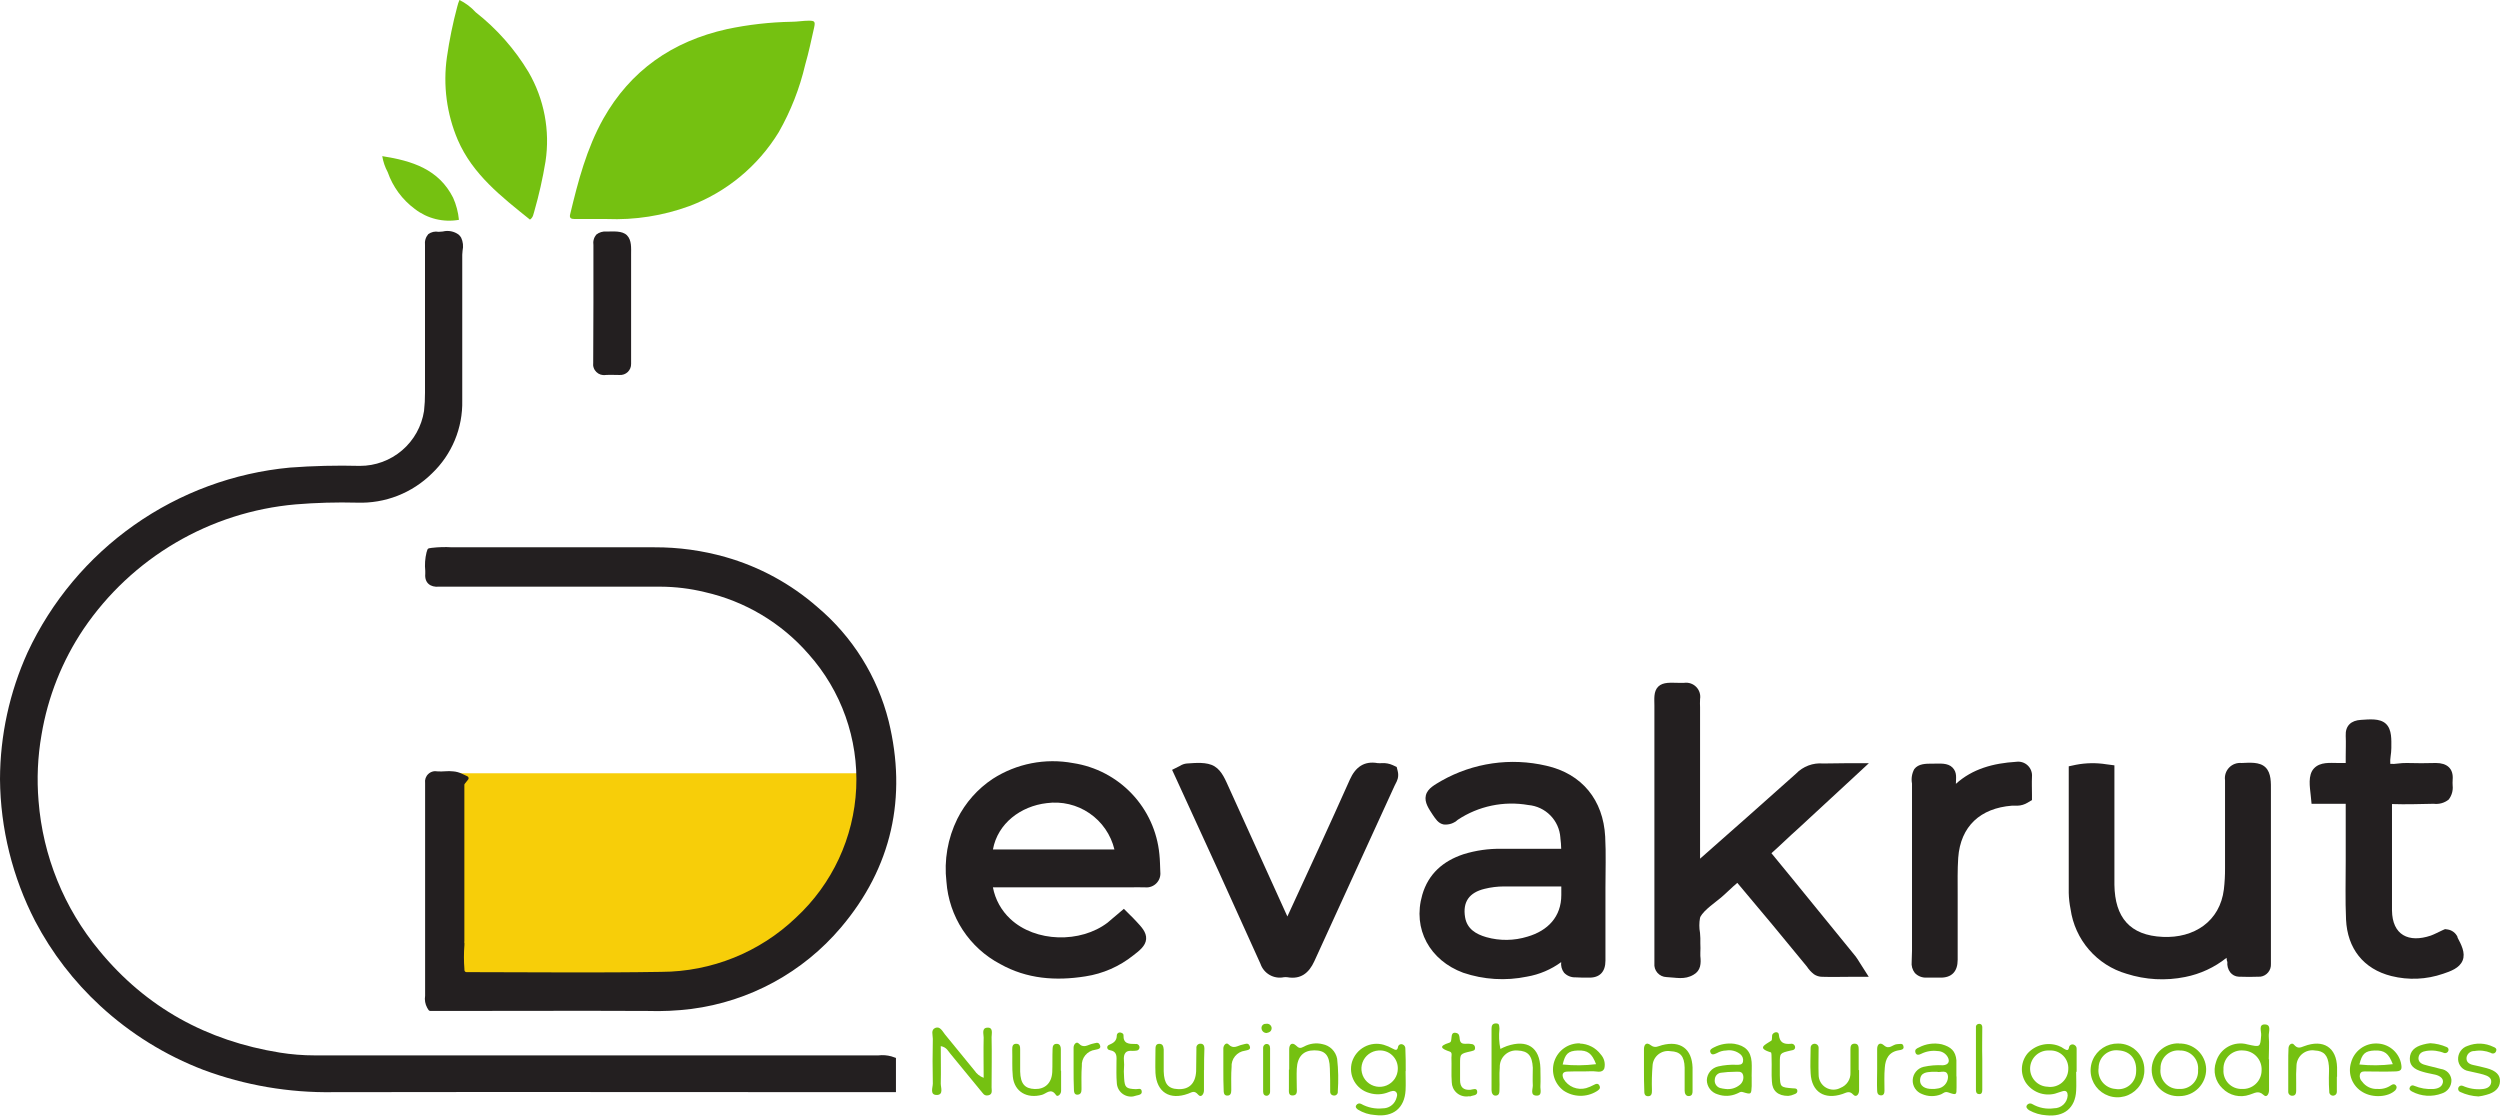 <svg width="161" height="72" viewBox="0 0 161 72" fill="none" xmlns="http://www.w3.org/2000/svg">
<path d="M39.069 14.105H37.002C36.764 14.105 36.652 14.035 36.722 13.783C37.232 11.664 37.771 9.586 38.855 7.642C40.604 4.55 43.279 2.665 46.819 1.875C48.191 1.585 49.588 1.426 50.991 1.402C51.34 1.402 51.725 1.332 52.086 1.332C52.446 1.332 52.516 1.378 52.435 1.749C52.253 2.557 52.085 3.371 51.855 4.165C51.499 5.69 50.924 7.156 50.148 8.516C48.813 10.698 46.789 12.372 44.395 13.272C42.691 13.896 40.881 14.179 39.069 14.105Z" fill="#75C111"/>
<path d="M34.13 14.143C32.301 12.674 30.44 11.233 29.482 9.013C28.765 7.331 28.524 5.485 28.782 3.676C28.939 2.582 29.161 1.498 29.447 0.43C29.482 0.283 29.529 0.14 29.587 0C29.984 0.194 30.34 0.462 30.636 0.79C31.994 1.855 33.146 3.159 34.035 4.637C35.047 6.379 35.434 8.414 35.13 10.405C34.952 11.484 34.711 12.553 34.41 13.604C34.35 13.769 34.35 13.993 34.13 14.143Z" fill="#75C111"/>
<path d="M24.617 10.055C26.548 10.359 28.254 10.898 29.181 12.734C29.382 13.185 29.508 13.666 29.555 14.157C29.059 14.245 28.551 14.228 28.061 14.108C27.572 13.988 27.114 13.766 26.716 13.458C25.907 12.86 25.298 12.032 24.967 11.083C24.794 10.762 24.676 10.415 24.617 10.055Z" fill="#75C111"/>
<path d="M63.348 69.411C63.348 68.492 63.327 67.663 63.348 66.813C63.348 66.589 63.204 66.197 63.593 66.18C63.981 66.162 63.858 66.568 63.858 66.792C63.883 67.876 63.858 68.943 63.858 70.027C63.858 70.212 63.942 70.475 63.652 70.537C63.362 70.6 63.302 70.391 63.166 70.251C62.508 69.45 61.854 68.656 61.2 67.855C61.054 67.694 60.977 67.446 60.585 67.369C60.585 68.184 60.606 68.981 60.585 69.782C60.585 70.044 60.77 70.481 60.361 70.516C59.85 70.537 60.074 70.044 60.074 69.782C60.053 68.817 60.053 67.855 60.074 66.897C60.074 66.652 59.934 66.32 60.235 66.197C60.536 66.075 60.69 66.404 60.851 66.61L62.757 68.943C62.898 69.158 63.106 69.323 63.348 69.411Z" fill="#75C111"/>
<path d="M88.77 67.652C88.543 67.667 88.325 67.748 88.143 67.885C87.961 68.021 87.823 68.208 87.746 68.422C87.668 68.636 87.654 68.868 87.707 69.09C87.759 69.311 87.874 69.513 88.039 69.669C88.204 69.826 88.411 69.932 88.635 69.973C88.858 70.015 89.089 69.99 89.299 69.902C89.509 69.814 89.689 69.667 89.817 69.479C89.945 69.29 90.015 69.069 90.019 68.841C90.025 68.678 89.997 68.516 89.936 68.364C89.874 68.213 89.782 68.076 89.663 67.964C89.545 67.851 89.404 67.765 89.25 67.712C89.096 67.658 88.933 67.638 88.77 67.652ZM90.519 68.981C90.519 69.39 90.54 69.803 90.519 70.212C90.456 71.356 89.721 71.961 88.553 71.807C88.161 71.784 87.781 71.664 87.448 71.457C87.347 71.377 87.263 71.293 87.347 71.17C87.378 71.12 87.427 71.084 87.484 71.069C87.542 71.054 87.603 71.061 87.654 71.09C88.079 71.329 88.568 71.429 89.053 71.377C89.232 71.378 89.407 71.326 89.557 71.228C89.706 71.129 89.823 70.989 89.892 70.824C89.952 70.66 90.032 70.474 89.913 70.335C89.795 70.195 89.585 70.272 89.421 70.335C89.03 70.496 88.596 70.516 88.193 70.391C87.986 70.335 87.792 70.239 87.623 70.108C87.454 69.976 87.313 69.812 87.208 69.626C87.104 69.439 87.037 69.233 87.014 69.02C86.99 68.807 87.009 68.592 87.07 68.386C87.199 67.972 87.485 67.625 87.867 67.419C88.248 67.213 88.696 67.165 89.113 67.285C89.312 67.345 89.505 67.427 89.686 67.53C89.893 67.652 89.994 67.652 90.036 67.407C90.043 67.377 90.057 67.349 90.076 67.325C90.095 67.3 90.12 67.281 90.147 67.267C90.175 67.253 90.205 67.245 90.236 67.244C90.267 67.243 90.298 67.248 90.326 67.26C90.381 67.28 90.428 67.317 90.46 67.365C90.492 67.414 90.508 67.472 90.505 67.53C90.529 68.002 90.529 68.492 90.529 68.981H90.519Z" fill="#75C111"/>
<path d="M131.986 67.652C131.832 67.642 131.677 67.662 131.53 67.712C131.383 67.762 131.248 67.841 131.132 67.943C131.016 68.046 130.922 68.171 130.855 68.31C130.787 68.45 130.749 68.602 130.74 68.756C130.732 68.911 130.755 69.066 130.807 69.212C130.86 69.358 130.94 69.492 131.045 69.606C131.15 69.72 131.276 69.813 131.416 69.878C131.557 69.943 131.709 69.979 131.864 69.985C132.026 70.01 132.191 70 132.348 69.956C132.506 69.912 132.653 69.836 132.779 69.732C132.904 69.627 133.007 69.497 133.079 69.35C133.151 69.204 133.191 69.043 133.197 68.88C133.209 68.717 133.187 68.553 133.131 68.399C133.075 68.246 132.987 68.106 132.872 67.989C132.757 67.873 132.619 67.783 132.466 67.724C132.313 67.666 132.15 67.642 131.986 67.652ZM133.704 69.023C133.704 69.432 133.728 69.841 133.704 70.251C133.644 71.356 132.927 71.947 131.78 71.824C131.392 71.801 131.014 71.689 130.675 71.499C130.553 71.415 130.43 71.293 130.553 71.149C130.592 71.103 130.647 71.072 130.708 71.064C130.769 71.055 130.831 71.07 130.881 71.104C131.304 71.349 131.797 71.444 132.28 71.373C132.503 71.375 132.719 71.29 132.882 71.138C133.045 70.986 133.144 70.778 133.158 70.555C133.158 70.37 133.095 70.205 132.85 70.268C132.686 70.31 132.501 70.387 132.34 70.432C131.99 70.521 131.622 70.5 131.285 70.372C130.949 70.244 130.66 70.014 130.458 69.716C130.276 69.429 130.19 69.093 130.212 68.755C130.234 68.416 130.363 68.094 130.581 67.834C130.824 67.568 131.14 67.379 131.489 67.292C131.839 67.204 132.206 67.221 132.546 67.341C132.685 67.389 132.816 67.459 132.934 67.547C133.078 67.628 133.204 67.691 133.242 67.463C133.246 67.427 133.258 67.392 133.278 67.361C133.298 67.331 133.325 67.305 133.357 67.288C133.389 67.27 133.425 67.26 133.461 67.259C133.498 67.258 133.534 67.265 133.567 67.281C133.622 67.304 133.668 67.344 133.699 67.395C133.729 67.446 133.742 67.506 133.735 67.565C133.735 68.023 133.735 68.533 133.735 69.023H133.704Z" fill="#75C111"/>
<path d="M144.378 70.128C144.54 70.138 144.702 70.114 144.855 70.059C145.008 70.004 145.148 69.918 145.266 69.807C145.385 69.697 145.48 69.563 145.545 69.414C145.611 69.265 145.645 69.105 145.647 68.943C145.657 68.781 145.635 68.619 145.582 68.466C145.529 68.313 145.446 68.172 145.337 68.052C145.228 67.931 145.097 67.834 144.95 67.766C144.803 67.697 144.644 67.658 144.482 67.652C144.314 67.634 144.144 67.653 143.983 67.707C143.823 67.762 143.676 67.85 143.553 67.967C143.43 68.084 143.334 68.226 143.272 68.384C143.21 68.541 143.182 68.71 143.192 68.88C143.179 69.042 143.2 69.205 143.254 69.358C143.308 69.511 143.393 69.651 143.505 69.769C143.617 69.887 143.753 69.98 143.903 70.042C144.053 70.104 144.215 70.133 144.378 70.128ZM146.126 68.208V70.212C146.126 70.436 145.983 70.723 145.776 70.516C145.427 70.191 145.182 70.415 144.874 70.499C144.574 70.605 144.25 70.622 143.94 70.55C143.63 70.477 143.348 70.318 143.126 70.09C142.899 69.876 142.74 69.602 142.666 69.299C142.593 68.997 142.609 68.68 142.713 68.386C142.772 68.18 142.871 67.986 143.004 67.817C143.138 67.649 143.304 67.508 143.492 67.403C143.68 67.299 143.887 67.232 144.101 67.208C144.314 67.183 144.531 67.201 144.738 67.26C145.577 67.446 145.556 67.446 145.619 66.673C145.64 66.428 145.434 65.973 145.843 65.973C146.312 65.973 146.088 66.463 146.109 66.729C146.151 67.222 146.109 67.733 146.109 68.226L146.126 68.208Z" fill="#75C111"/>
<path d="M154.096 68.533C153.827 67.834 153.564 67.631 152.931 67.652C152.298 67.673 152.11 67.876 151.945 68.554C152.661 68.628 153.382 68.621 154.096 68.533ZM153.117 70.128C153.429 70.152 153.74 70.065 153.995 69.883C154.117 69.803 154.218 69.803 154.299 69.904C154.379 70.006 154.341 70.107 154.26 70.212C153.809 70.66 152.809 70.723 152.162 70.335C151.838 70.151 151.587 69.862 151.449 69.516C151.312 69.17 151.297 68.788 151.407 68.432C151.503 68.07 151.719 67.751 152.02 67.527C152.321 67.303 152.689 67.188 153.064 67.201C153.423 67.206 153.769 67.329 154.05 67.552C154.331 67.775 154.531 68.084 154.617 68.432C154.719 68.901 154.659 69.002 154.145 69.002C153.575 69.023 153.001 69.002 152.428 69.002C152.263 69.002 152.04 68.964 151.98 69.187C151.96 69.271 151.962 69.358 151.987 69.441C152.011 69.523 152.057 69.597 152.12 69.656C152.233 69.813 152.383 69.938 152.557 70.021C152.732 70.103 152.924 70.14 153.117 70.128Z" fill="#75C111"/>
<path d="M102.787 68.533C102.518 67.834 102.252 67.631 101.615 67.652C100.979 67.673 100.797 67.876 100.636 68.554C101.352 68.628 102.073 68.621 102.787 68.533ZM101.738 67.204C102.001 67.212 102.259 67.279 102.493 67.4C102.727 67.521 102.93 67.693 103.088 67.904C103.197 68.023 103.275 68.168 103.316 68.325C103.356 68.481 103.357 68.645 103.319 68.803C103.172 69.153 102.787 68.967 102.497 68.988C101.986 69.009 101.476 68.988 100.961 69.009C100.612 69.009 100.573 69.212 100.696 69.481C100.838 69.727 101.057 69.918 101.32 70.026C101.583 70.133 101.873 70.151 102.147 70.076C102.318 70.023 102.483 69.954 102.64 69.869C102.787 69.789 102.927 69.743 103.011 69.929C103.095 70.114 102.948 70.198 102.826 70.279C102.504 70.477 102.132 70.578 101.754 70.57C101.377 70.563 101.009 70.447 100.696 70.237C100.407 70.023 100.194 69.723 100.088 69.38C99.981 69.037 99.987 68.668 100.104 68.329C100.221 67.989 100.443 67.696 100.738 67.491C101.033 67.286 101.386 67.181 101.745 67.19L101.738 67.204Z" fill="#75C111"/>
<path d="M96.625 67.551C96.758 67.483 96.894 67.422 97.034 67.369C98.345 66.914 99.164 67.446 99.202 68.796C99.202 69.187 99.223 69.558 99.202 69.943C99.185 70.167 99.346 70.576 98.94 70.558C98.534 70.541 98.713 70.149 98.713 69.904C98.692 69.534 98.713 69.149 98.713 68.757C98.671 67.977 98.405 67.677 97.73 67.652C97.581 67.638 97.431 67.657 97.29 67.706C97.149 67.755 97.02 67.834 96.912 67.937C96.803 68.04 96.718 68.165 96.662 68.303C96.606 68.442 96.58 68.59 96.586 68.74C96.541 69.226 96.586 69.719 96.565 70.23C96.565 70.373 96.541 70.537 96.341 70.558C96.142 70.579 96.055 70.391 96.055 70.209V66.257C96.055 66.075 96.093 65.907 96.341 65.907C96.59 65.907 96.541 66.075 96.565 66.257C96.517 66.689 96.537 67.125 96.625 67.551Z" fill="#75C111"/>
<path d="M119.725 68.918V70.23C119.725 70.474 119.539 70.698 119.354 70.499C119.092 70.212 118.906 70.373 118.654 70.454C117.49 70.845 116.668 70.314 116.605 69.124C116.567 68.572 116.605 68.023 116.605 67.467C116.604 67.408 116.625 67.351 116.663 67.306C116.701 67.261 116.753 67.231 116.811 67.222C116.848 67.215 116.886 67.216 116.922 67.225C116.958 67.234 116.992 67.25 117.022 67.273C117.051 67.297 117.075 67.326 117.092 67.359C117.108 67.393 117.118 67.429 117.119 67.467C117.119 68.061 117.098 68.635 117.119 69.215C117.118 69.382 117.161 69.545 117.243 69.69C117.325 69.835 117.444 69.956 117.587 70.04C117.73 70.125 117.893 70.171 118.059 70.174C118.226 70.176 118.39 70.135 118.536 70.055C118.73 69.979 118.897 69.843 119.01 69.667C119.124 69.492 119.179 69.285 119.169 69.076C119.169 68.582 119.169 68.072 119.169 67.582C119.169 67.397 119.19 67.212 119.438 67.212C119.686 67.212 119.7 67.418 119.7 67.603C119.7 68.03 119.7 68.481 119.7 68.908L119.725 68.918Z" fill="#75C111"/>
<path d="M111.109 70.128C111.276 70.152 111.446 70.14 111.608 70.094C111.77 70.047 111.921 69.967 112.05 69.859C112.141 69.784 112.209 69.685 112.245 69.573C112.281 69.46 112.284 69.34 112.253 69.226C112.176 68.964 111.927 69.023 111.721 69.023C111.419 69.023 111.118 69.044 110.819 69.086C110.715 69.101 110.62 69.152 110.55 69.23C110.48 69.308 110.439 69.408 110.434 69.513C110.414 69.629 110.437 69.748 110.497 69.849C110.557 69.951 110.651 70.027 110.763 70.065C110.877 70.095 110.992 70.116 111.109 70.128ZM112.809 69.327V69.943C112.784 70.475 112.784 70.499 112.253 70.335C112.067 70.272 111.99 70.391 111.843 70.436C111.455 70.604 111.017 70.618 110.619 70.475C110.419 70.418 110.243 70.298 110.117 70.133C109.991 69.968 109.922 69.766 109.92 69.558C109.927 69.351 110.004 69.151 110.137 68.992C110.269 68.832 110.452 68.722 110.654 68.677C111.038 68.591 111.43 68.556 111.823 68.572C111.987 68.572 112.211 68.593 112.249 68.369C112.266 68.284 112.261 68.195 112.232 68.113C112.204 68.031 112.154 67.957 112.088 67.9C111.962 67.795 111.815 67.718 111.656 67.675C111.497 67.632 111.331 67.624 111.168 67.652C110.96 67.656 110.755 67.713 110.574 67.817C110.431 67.876 110.224 68.002 110.144 67.754C110.084 67.593 110.266 67.509 110.392 67.446C110.795 67.239 111.251 67.16 111.7 67.222C112.4 67.344 112.749 67.694 112.805 68.386C112.826 68.694 112.805 69.023 112.805 69.327H112.809Z" fill="#75C111"/>
<path d="M124.736 69.023H124.428C124.079 69.044 123.673 69.065 123.652 69.558C123.634 69.908 123.935 70.149 124.467 70.128C124.557 70.132 124.648 70.125 124.736 70.107C124.929 70.094 125.11 70.009 125.243 69.868C125.376 69.727 125.451 69.542 125.453 69.348C125.415 68.817 124.96 69.103 124.736 69.023ZM126.002 69.327V70.027C126.002 70.516 126.002 70.537 125.471 70.352C125.247 70.272 125.145 70.415 125.002 70.475C124.806 70.553 124.597 70.592 124.386 70.589C124.175 70.585 123.967 70.539 123.774 70.454C123.591 70.385 123.434 70.26 123.327 70.096C123.22 69.931 123.168 69.737 123.179 69.542C123.191 69.346 123.264 69.159 123.39 69.008C123.515 68.858 123.686 68.751 123.876 68.705C124.285 68.614 124.705 68.58 125.124 68.603C125.474 68.582 125.593 68.359 125.432 68.072C125.366 67.956 125.27 67.859 125.155 67.792C125.039 67.724 124.908 67.688 124.775 67.687C124.415 67.641 124.05 67.703 123.725 67.865C123.599 67.928 123.418 67.988 123.355 67.785C123.292 67.582 123.439 67.519 123.579 67.456C124.03 67.217 124.552 67.145 125.051 67.253C125.645 67.418 125.936 67.687 125.992 68.275C125.992 68.624 125.992 68.992 125.992 69.324L126.002 69.327Z" fill="#75C111"/>
<path d="M77.535 68.918V70.23C77.535 70.454 77.35 70.723 77.164 70.499C76.902 70.191 76.758 70.352 76.51 70.436C75.325 70.866 74.489 70.335 74.412 69.103C74.391 68.617 74.412 68.124 74.412 67.614C74.412 67.428 74.412 67.222 74.657 67.222C74.901 67.222 74.922 67.407 74.943 67.593V68.992C74.964 69.793 75.23 70.118 75.863 70.139C76.563 70.177 76.989 69.789 77.031 68.992C77.049 68.502 77.031 68.012 77.049 67.502C77.043 67.464 77.046 67.426 77.058 67.39C77.069 67.354 77.088 67.321 77.114 67.294C77.14 67.266 77.172 67.245 77.207 67.231C77.243 67.218 77.28 67.212 77.318 67.215C77.503 67.215 77.563 67.355 77.563 67.519C77.542 68.012 77.542 68.46 77.542 68.918H77.535Z" fill="#75C111"/>
<path d="M68.335 68.964V70.261C68.335 70.464 68.111 70.67 68.01 70.527C67.685 70.034 67.394 70.425 67.108 70.506C66.128 70.772 65.327 70.303 65.226 69.338C65.167 68.768 65.205 68.173 65.188 67.589C65.188 67.404 65.205 67.219 65.45 67.219C65.695 67.219 65.698 67.421 65.698 67.607V69.005C65.719 69.803 66.006 70.111 66.639 70.132C67.272 70.153 67.723 69.782 67.765 69.048C67.786 68.554 67.765 68.065 67.786 67.551C67.786 67.369 67.846 67.201 68.094 67.225C68.255 67.243 68.318 67.39 68.318 67.551C68.318 68.005 68.318 68.474 68.318 68.95L68.335 68.964Z" fill="#75C111"/>
<path d="M105.871 68.88V67.568C105.871 67.285 106.014 67.082 106.301 67.306C106.588 67.53 106.794 67.369 107.039 67.306C108.225 66.998 108.963 67.551 109.001 68.757V70.261C109.001 70.401 108.984 70.569 108.777 70.586C108.571 70.604 108.491 70.425 108.491 70.237V68.747C108.47 68.009 108.204 67.722 107.588 67.698C107.449 67.674 107.306 67.68 107.168 67.715C107.031 67.751 106.903 67.816 106.793 67.905C106.683 67.994 106.593 68.105 106.529 68.232C106.466 68.358 106.43 68.497 106.424 68.638C106.381 69.162 106.368 69.687 106.385 70.212C106.385 70.373 106.385 70.597 106.14 70.597C105.896 70.597 105.892 70.394 105.892 70.247C105.871 69.757 105.871 69.31 105.871 68.88Z" fill="#75C111"/>
<path d="M83.024 68.88V67.568C83.024 67.285 83.185 67.082 83.454 67.323C83.639 67.509 83.741 67.53 83.965 67.407C84.331 67.201 84.763 67.142 85.171 67.243C85.404 67.287 85.619 67.401 85.787 67.568C85.954 67.736 86.068 67.951 86.112 68.184C86.189 68.88 86.204 69.583 86.154 70.282C86.16 70.32 86.157 70.36 86.144 70.396C86.132 70.433 86.11 70.466 86.082 70.492C86.054 70.519 86.019 70.537 85.982 70.547C85.944 70.557 85.905 70.557 85.867 70.548C85.808 70.542 85.754 70.513 85.716 70.467C85.678 70.421 85.659 70.362 85.664 70.303C85.664 69.81 85.664 69.32 85.643 68.806C85.622 67.949 85.335 67.642 84.64 67.642C83.944 67.642 83.555 68.033 83.513 68.827C83.492 69.236 83.513 69.646 83.513 70.055C83.513 70.24 83.576 70.527 83.269 70.548C82.961 70.569 83.006 70.303 83.006 70.1C83.006 69.709 83.006 69.299 83.006 68.89L83.024 68.88Z" fill="#75C111"/>
<path d="M150.493 69.348V70.314C150.495 70.373 150.475 70.43 150.437 70.475C150.399 70.52 150.346 70.55 150.287 70.558C150.25 70.564 150.212 70.562 150.176 70.551C150.14 70.54 150.107 70.521 150.08 70.495C150.053 70.47 150.031 70.438 150.018 70.403C150.005 70.368 150 70.33 150.004 70.293C149.979 70.006 149.979 69.698 149.979 69.411C149.979 69.124 150.004 68.88 149.979 68.635C149.923 67.96 149.654 67.677 149.084 67.652C148.943 67.628 148.799 67.634 148.66 67.67C148.522 67.705 148.392 67.77 148.28 67.858C148.168 67.947 148.076 68.058 148.01 68.185C147.943 68.311 147.904 68.45 147.895 68.593C147.869 68.975 147.862 69.358 147.874 69.74V70.261C147.874 70.425 147.815 70.565 147.629 70.565C147.592 70.568 147.555 70.562 147.52 70.548C147.486 70.535 147.455 70.513 147.43 70.486C147.404 70.459 147.385 70.427 147.374 70.392C147.362 70.356 147.359 70.319 147.363 70.282V68.439C147.363 68.114 147.363 67.806 147.381 67.481C147.405 67.25 147.612 67.131 147.731 67.274C147.954 67.54 148.119 67.481 148.381 67.376C149.63 66.904 150.479 67.456 150.507 68.747C150.507 68.932 150.507 69.138 150.507 69.338L150.493 69.348Z" fill="#75C111"/>
<path d="M136.232 70.128C136.393 70.156 136.557 70.15 136.715 70.109C136.873 70.068 137.02 69.993 137.146 69.89C137.272 69.788 137.375 69.659 137.447 69.513C137.52 69.367 137.56 69.207 137.565 69.044C137.628 68.247 137.215 67.694 136.442 67.645C136.281 67.623 136.117 67.635 135.962 67.681C135.806 67.728 135.662 67.807 135.54 67.913C135.417 68.02 135.319 68.152 135.252 68.3C135.185 68.448 135.151 68.609 135.151 68.771C135.126 68.932 135.135 69.097 135.177 69.254C135.219 69.412 135.292 69.559 135.394 69.687C135.496 69.814 135.623 69.919 135.767 69.995C135.911 70.071 136.069 70.117 136.232 70.128ZM138.096 68.88C138.107 69.226 138.014 69.567 137.83 69.86C137.645 70.153 137.376 70.383 137.059 70.522C136.742 70.66 136.39 70.701 136.05 70.637C135.709 70.574 135.396 70.41 135.149 70.167C134.903 69.924 134.735 69.612 134.668 69.273C134.6 68.933 134.636 68.581 134.771 68.262C134.906 67.943 135.133 67.672 135.423 67.483C135.714 67.295 136.054 67.198 136.4 67.204C136.622 67.201 136.842 67.242 137.048 67.325C137.254 67.408 137.441 67.531 137.599 67.686C137.757 67.843 137.882 68.028 137.968 68.233C138.053 68.438 138.097 68.658 138.096 68.88Z" fill="#75C111"/>
<path d="M141.555 68.918C141.571 68.756 141.554 68.592 141.502 68.438C141.451 68.283 141.367 68.141 141.257 68.021C141.146 67.901 141.011 67.806 140.861 67.743C140.711 67.679 140.549 67.648 140.386 67.652C140.225 67.635 140.063 67.653 139.909 67.704C139.755 67.755 139.615 67.839 139.496 67.949C139.378 68.06 139.285 68.194 139.223 68.344C139.161 68.494 139.132 68.655 139.138 68.817C139.116 68.986 139.131 69.157 139.182 69.32C139.234 69.482 139.32 69.631 139.436 69.756C139.551 69.881 139.693 69.979 139.85 70.044C140.008 70.108 140.178 70.137 140.348 70.128C140.509 70.138 140.671 70.113 140.822 70.056C140.973 69.998 141.11 69.91 141.224 69.795C141.338 69.681 141.427 69.543 141.484 69.392C141.541 69.241 141.565 69.079 141.555 68.918ZM140.327 67.204C140.55 67.196 140.772 67.231 140.981 67.309C141.19 67.386 141.381 67.505 141.544 67.657C141.706 67.809 141.837 67.993 141.928 68.196C142.02 68.399 142.07 68.618 142.076 68.841C142.079 69.07 142.038 69.296 141.953 69.508C141.868 69.72 141.742 69.913 141.582 70.076C141.421 70.239 141.231 70.368 141.02 70.456C140.809 70.544 140.583 70.59 140.355 70.59C140.126 70.602 139.896 70.567 139.681 70.487C139.465 70.408 139.268 70.286 139.101 70.128C138.934 69.971 138.801 69.781 138.709 69.57C138.618 69.359 138.57 69.132 138.568 68.903C138.567 68.673 138.612 68.446 138.701 68.234C138.79 68.022 138.921 67.831 139.086 67.671C139.251 67.511 139.447 67.387 139.661 67.305C139.876 67.223 140.104 67.185 140.334 67.194L140.327 67.204Z" fill="#75C111"/>
<path d="M156.508 67.183C156.87 67.2 157.226 67.283 157.558 67.428C157.6 67.441 157.636 67.468 157.659 67.505C157.683 67.543 157.691 67.588 157.683 67.631C157.679 67.661 157.668 67.691 157.652 67.716C157.636 67.743 157.614 67.765 157.589 67.782C157.564 67.8 157.535 67.812 157.505 67.817C157.475 67.823 157.444 67.823 157.414 67.817C157.052 67.669 156.657 67.621 156.27 67.677C156.001 67.715 155.802 67.817 155.756 68.082C155.711 68.348 155.9 68.509 156.148 68.572C156.498 68.677 156.848 68.74 157.197 68.841C157.373 68.864 157.535 68.945 157.658 69.072C157.78 69.199 157.856 69.365 157.872 69.541C157.88 69.734 157.825 69.925 157.713 70.084C157.602 70.243 157.442 70.36 157.257 70.418C156.946 70.535 156.615 70.585 156.284 70.564C155.952 70.543 155.63 70.452 155.337 70.296C155.214 70.233 155.13 70.149 155.193 70.027C155.203 69.999 155.218 69.975 155.238 69.954C155.259 69.933 155.283 69.918 155.31 69.908C155.338 69.898 155.367 69.895 155.396 69.898C155.424 69.901 155.452 69.91 155.477 69.925C155.865 70.088 156.287 70.159 156.708 70.132C156.994 70.111 157.257 70.009 157.32 69.722C157.383 69.436 157.096 69.271 156.827 69.208C156.557 69.145 156.295 69.107 156.033 69.026C155.438 68.862 155.172 68.6 155.193 68.145C155.214 67.691 155.501 67.411 156.054 67.267C156.202 67.226 156.355 67.198 156.508 67.183Z" fill="#75C111"/>
<path d="M159.614 70.611C159.208 70.593 158.81 70.495 158.442 70.324C158.415 70.314 158.39 70.299 158.369 70.279C158.348 70.259 158.332 70.235 158.32 70.208C158.309 70.182 158.303 70.153 158.303 70.124C158.303 70.095 158.309 70.067 158.32 70.04C158.332 70.013 158.348 69.99 158.369 69.97C158.39 69.95 158.415 69.934 158.442 69.924C158.469 69.914 158.498 69.91 158.527 69.911C158.556 69.912 158.584 69.92 158.61 69.932C158.995 70.104 159.417 70.175 159.837 70.139C160.124 70.118 160.39 70.016 160.432 69.709C160.474 69.401 160.208 69.282 159.921 69.198C159.634 69.114 159.285 69.055 158.959 68.974C158.783 68.944 158.621 68.854 158.502 68.72C158.383 68.586 158.312 68.415 158.302 68.236C158.292 68.042 158.346 67.85 158.457 67.691C158.568 67.531 158.729 67.413 158.914 67.355C159.179 67.249 159.464 67.2 159.75 67.21C160.035 67.221 160.315 67.292 160.572 67.418C160.677 67.456 160.799 67.519 160.757 67.663C160.751 67.7 160.735 67.735 160.711 67.765C160.688 67.794 160.657 67.817 160.622 67.831C160.587 67.845 160.548 67.85 160.511 67.845C160.473 67.84 160.438 67.825 160.407 67.802C160.076 67.664 159.712 67.624 159.358 67.687C159.238 67.68 159.12 67.718 159.026 67.793C158.931 67.867 158.868 67.974 158.848 68.093C158.809 68.38 158.991 68.519 159.257 68.582C159.523 68.645 159.851 68.705 160.138 68.789C160.754 68.953 161.016 69.236 160.998 69.646C160.981 70.055 160.691 70.362 160.114 70.509C159.95 70.557 159.783 70.591 159.614 70.611Z" fill="#75C111"/>
<path d="M72.972 70.611C72.844 70.63 72.713 70.621 72.588 70.586C72.464 70.55 72.348 70.489 72.249 70.406C72.15 70.323 72.069 70.219 72.013 70.103C71.957 69.986 71.926 69.859 71.922 69.73C71.884 69.299 71.901 68.852 71.901 68.418C71.901 68.068 71.985 67.719 71.454 67.624C71.416 67.619 71.381 67.602 71.355 67.575C71.328 67.548 71.311 67.513 71.306 67.476C71.301 67.438 71.309 67.4 71.328 67.368C71.347 67.335 71.377 67.31 71.412 67.295C71.716 67.169 71.922 67.03 71.922 66.68C71.923 66.65 71.931 66.621 71.945 66.595C71.959 66.569 71.978 66.546 72.002 66.529C72.026 66.511 72.054 66.499 72.083 66.494C72.112 66.489 72.142 66.49 72.171 66.498C72.248 66.516 72.353 66.561 72.353 66.662C72.332 67.232 72.702 67.233 73.132 67.233C73.163 67.228 73.194 67.229 73.223 67.237C73.253 67.245 73.281 67.259 73.304 67.278C73.328 67.298 73.347 67.322 73.361 67.35C73.375 67.377 73.383 67.407 73.384 67.438C73.385 67.468 73.38 67.499 73.368 67.527C73.357 67.556 73.34 67.582 73.317 67.603C73.295 67.624 73.269 67.64 73.24 67.651C73.211 67.661 73.18 67.665 73.15 67.663C72.926 67.705 72.639 67.603 72.478 67.802C72.318 68.002 72.394 68.32 72.394 68.565C72.37 68.857 72.37 69.151 72.394 69.443C72.433 70.037 72.517 70.118 73.15 70.142C73.293 70.142 73.479 70.058 73.521 70.244C73.58 70.488 73.356 70.513 73.195 70.551C73.12 70.567 73.045 70.587 72.972 70.611Z" fill="#75C111"/>
<path d="M115.16 70.576C114.506 70.576 114.135 70.251 114.111 69.656C114.072 69.166 114.111 68.677 114.09 68.184C114.09 68.04 114.09 67.792 114.048 67.774C113.107 67.491 113.681 67.285 114.072 67.019C114.149 66.96 114.09 66.711 114.149 66.61C114.275 66.428 114.541 66.428 114.558 66.627C114.604 67.141 114.866 67.26 115.321 67.222C115.356 67.213 115.393 67.214 115.429 67.222C115.464 67.231 115.497 67.248 115.525 67.272C115.553 67.296 115.574 67.326 115.588 67.36C115.602 67.394 115.607 67.43 115.604 67.467C115.583 67.614 115.461 67.631 115.338 67.652C114.621 67.817 114.621 67.816 114.621 68.47V69.25C114.642 70.006 114.642 70.027 115.482 70.09C115.604 70.09 115.73 70.09 115.747 70.23C115.765 70.37 115.667 70.436 115.545 70.474C115.424 70.531 115.293 70.566 115.16 70.576Z" fill="#75C111"/>
<path d="M94.497 70.611C94.37 70.62 94.242 70.603 94.122 70.561C94.001 70.519 93.891 70.453 93.797 70.367C93.703 70.281 93.628 70.177 93.575 70.06C93.523 69.944 93.495 69.819 93.493 69.691C93.454 69.177 93.493 68.642 93.472 68.11C93.472 67.97 93.535 67.785 93.371 67.725C92.818 67.54 92.615 67.376 93.332 67.152C93.472 67.11 93.454 66.97 93.472 66.862C93.493 66.683 93.493 66.477 93.741 66.512C93.99 66.547 93.986 66.736 94.004 66.9C94.049 67.369 94.434 67.166 94.703 67.229C94.868 67.229 94.993 67.309 94.993 67.491C94.993 67.673 94.868 67.656 94.745 67.701C94.028 67.862 94.028 67.862 94.028 68.516V69.565C94.028 69.995 94.231 70.223 94.703 70.181C94.868 70.16 95.116 70.037 95.133 70.303C95.151 70.569 94.847 70.53 94.686 70.607C94.623 70.596 94.559 70.597 94.497 70.611Z" fill="#75C111"/>
<path d="M78.783 68.918V67.519C78.783 67.313 78.969 67.11 79.109 67.25C79.437 67.6 79.703 67.334 80.011 67.274C80.172 67.25 80.378 67.11 80.479 67.358C80.581 67.607 80.357 67.621 80.172 67.666C79.922 67.699 79.695 67.826 79.536 68.021C79.376 68.216 79.297 68.464 79.315 68.715C79.276 69.201 79.294 69.695 79.294 70.205C79.294 70.391 79.255 70.576 79.007 70.555C78.822 70.537 78.804 70.37 78.804 70.205C78.783 69.757 78.783 69.324 78.783 68.894V68.918Z" fill="#75C111"/>
<path d="M120.888 68.862V67.554C120.888 67.246 121.074 67.086 121.336 67.327C121.668 67.617 121.892 67.264 122.158 67.246C122.34 67.246 122.546 67.145 122.584 67.39C122.63 67.572 122.462 67.617 122.301 67.635C121.644 67.736 121.42 68.187 121.381 68.761C121.336 69.254 121.36 69.743 121.36 70.254C121.36 70.418 121.297 70.562 121.112 70.541C120.927 70.52 120.888 70.376 120.888 70.233C120.867 69.806 120.888 69.331 120.888 68.862Z" fill="#75C111"/>
<path d="M81.793 68.901V70.3C81.798 70.359 81.782 70.418 81.749 70.466C81.715 70.515 81.665 70.55 81.608 70.566C81.422 70.583 81.345 70.46 81.345 70.3V67.502C81.339 67.443 81.354 67.383 81.387 67.334C81.42 67.285 81.47 67.249 81.527 67.233C81.709 67.212 81.793 67.334 81.793 67.502V68.901Z" fill="#75C111"/>
<path d="M127.659 68.184V70.191C127.659 70.335 127.62 70.499 127.417 70.454C127.271 70.436 127.25 70.293 127.25 70.191V66.159C127.246 66.13 127.249 66.101 127.258 66.073C127.266 66.046 127.281 66.02 127.301 65.999C127.32 65.978 127.345 65.961 127.371 65.95C127.398 65.939 127.427 65.934 127.456 65.935C127.62 65.935 127.659 66.057 127.659 66.159C127.659 66.858 127.641 67.509 127.659 68.184Z" fill="#75C111"/>
<path d="M81.569 66.526C81.526 66.526 81.483 66.518 81.443 66.502C81.403 66.486 81.366 66.461 81.335 66.431C81.305 66.4 81.281 66.364 81.264 66.323C81.248 66.283 81.24 66.24 81.24 66.197C81.24 66.161 81.248 66.124 81.262 66.091C81.277 66.057 81.299 66.027 81.326 66.002C81.353 65.978 81.384 65.959 81.419 65.947C81.454 65.936 81.491 65.931 81.527 65.935C81.569 65.925 81.612 65.925 81.654 65.933C81.696 65.941 81.735 65.958 81.77 65.983C81.805 66.008 81.834 66.04 81.855 66.077C81.876 66.114 81.89 66.155 81.894 66.197C81.894 66.414 81.754 66.487 81.569 66.526Z" fill="#75C111"/>
<path d="M28.517 49.798H56.135L54.442 56.415L49.994 61.854L45.587 63.546L31.493 63.892L28.443 63.742L28.517 49.798Z" fill="#F7CE09"/>
<path d="M154.044 51.781C154.044 54.069 154.044 56.352 154.044 58.636C154.065 60.22 155.117 60.734 156.544 60.252C156.803 60.157 157.055 60.017 157.307 59.902L157.46 59.836L157.621 59.857C157.76 59.877 157.892 59.932 158.004 60.016C158.117 60.1 158.206 60.212 158.265 60.339V60.36V60.378C158.492 60.811 158.793 61.357 158.594 61.853C158.394 62.35 157.807 62.553 157.338 62.71C156.265 63.082 155.107 63.133 154.005 62.857C152.197 62.403 151.169 61.07 151.085 59.217C151.029 57.961 151.064 56.706 151.064 55.443V51.764H148.864L148.812 51.236C148.759 50.701 148.612 49.921 149.018 49.487C149.424 49.053 150.067 49.137 150.571 49.137H151.064V48.711C151.064 48.27 151.085 47.826 151.064 47.385C151.032 46.735 151.414 46.395 152.047 46.36C152.554 46.332 153.253 46.238 153.652 46.612C154.051 46.986 154.002 47.661 154.002 48.172C153.999 48.35 153.983 48.528 153.956 48.704C153.93 48.865 153.923 49.03 153.935 49.193C154.099 49.204 154.263 49.197 154.425 49.172C154.615 49.147 154.807 49.135 154.998 49.137C155.621 49.155 156.243 49.155 156.862 49.137H156.88C157.579 49.137 158.02 49.487 157.95 50.228V50.257C157.943 50.359 157.943 50.462 157.95 50.564V50.582C157.987 50.907 157.895 51.233 157.695 51.491C157.561 51.599 157.407 51.678 157.242 51.725C157.076 51.772 156.903 51.785 156.733 51.764H156.715C155.852 51.778 154.949 51.813 154.044 51.781Z" fill="#231F20"/>
<path d="M63.945 54.705H71.769C71.54 53.756 70.968 52.925 70.162 52.374C69.356 51.823 68.375 51.591 67.407 51.722C65.746 51.914 64.253 53.016 63.945 54.705ZM63.945 57.153C64.094 57.93 64.486 58.639 65.064 59.178C66.68 60.696 69.59 60.748 71.332 59.416C71.538 59.227 71.755 59.066 71.968 58.877L72.377 58.528L72.755 58.905C72.905 59.049 73.049 59.199 73.192 59.353C73.475 59.664 73.846 60.021 73.811 60.479C73.776 60.937 73.328 61.259 72.982 61.528C72.091 62.24 71.028 62.706 69.901 62.878C67.988 63.182 66.131 63.046 64.414 62.084C63.434 61.568 62.602 60.811 61.996 59.884C61.391 58.957 61.031 57.891 60.951 56.786C60.789 55.397 61.032 53.99 61.651 52.736C62.172 51.692 62.959 50.803 63.931 50.158C65.466 49.171 67.32 48.808 69.114 49.144C70.56 49.365 71.891 50.062 72.896 51.124C73.902 52.186 74.524 53.553 74.664 55.009C74.706 55.391 74.706 55.768 74.724 56.153C74.739 56.285 74.725 56.42 74.681 56.546C74.638 56.672 74.567 56.787 74.473 56.882C74.379 56.978 74.266 57.051 74.14 57.096C74.015 57.142 73.881 57.159 73.748 57.146H73.717C73.395 57.129 73.08 57.146 72.758 57.146H63.952L63.945 57.153Z" fill="#231F20"/>
<path d="M82.904 62.934C82.828 62.924 82.752 62.924 82.676 62.934C82.365 62.997 82.04 62.945 81.764 62.786C81.488 62.628 81.279 62.375 81.176 62.074C79.376 58.073 77.558 54.079 75.72 50.092L75.482 49.578L75.99 49.323C76.123 49.236 76.275 49.183 76.434 49.169C76.99 49.134 77.721 49.053 78.214 49.351C78.707 49.648 78.934 50.274 79.155 50.749C80.404 53.51 81.655 56.267 82.907 59.021C84.261 56.087 85.618 53.149 86.936 50.194C87.286 49.417 87.842 48.99 88.716 49.144C88.817 49.153 88.919 49.153 89.02 49.144C89.251 49.135 89.481 49.179 89.692 49.274L89.947 49.393L90.014 49.665C90.054 49.824 90.054 49.99 90.014 50.148C89.977 50.27 89.927 50.387 89.863 50.498C89.841 50.533 89.822 50.57 89.807 50.61C88.094 54.376 86.356 58.132 84.645 61.899C84.292 62.675 83.757 63.085 82.904 62.934Z" fill="#231F20"/>
<path d="M100.548 57.164V57.087H96.844C96.427 57.089 96.011 57.14 95.606 57.241C94.63 57.478 94.186 58.069 94.351 59.07C94.477 59.822 95.05 60.161 95.718 60.353C96.589 60.599 97.512 60.587 98.376 60.318C99.677 59.937 100.548 59.042 100.548 57.639V57.164ZM100.548 61.955C99.893 62.436 99.135 62.758 98.334 62.896C96.968 63.179 95.55 63.092 94.228 62.644C92.095 61.853 90.951 59.846 91.595 57.625C91.987 56.275 92.934 55.45 94.246 55.013C95.038 54.767 95.864 54.648 96.694 54.663H100.541C100.537 54.429 100.519 54.196 100.488 53.964V53.943C100.451 53.404 100.223 52.897 99.844 52.512C99.466 52.127 98.963 51.891 98.425 51.844C96.844 51.568 95.216 51.908 93.879 52.795C93.757 52.908 93.613 52.993 93.457 53.045C93.3 53.096 93.133 53.114 92.969 53.096C92.619 53.023 92.459 52.746 92.27 52.477C92.032 52.106 91.714 51.68 91.826 51.218C91.938 50.757 92.441 50.519 92.833 50.281C94.88 49.123 97.288 48.777 99.579 49.312C101.887 49.83 103.251 51.529 103.374 53.88C103.433 54.978 103.391 56.072 103.391 57.171V61.867C103.391 62.588 103.017 62.987 102.286 62.959C102.013 62.959 101.73 62.959 101.461 62.941C101.323 62.947 101.186 62.922 101.059 62.87C100.932 62.819 100.817 62.74 100.723 62.64C100.575 62.444 100.51 62.198 100.541 61.955H100.548Z" fill="#231F20"/>
<path d="M114.08 54.946C114.993 56.051 115.895 57.164 116.801 58.276C117.706 59.388 118.605 60.486 119.504 61.595C119.602 61.721 119.686 61.867 119.773 62.004L120.347 62.906H119.277C118.633 62.906 117.993 62.927 117.346 62.906C117.158 62.905 116.974 62.848 116.818 62.742C116.64 62.603 116.486 62.435 116.363 62.245C114.881 60.437 113.394 58.639 111.883 56.856C111.534 57.146 111.184 57.506 110.834 57.804C110.484 58.101 109.743 58.601 109.509 59.035C109.497 59.059 109.488 59.085 109.481 59.112C109.423 59.431 109.423 59.758 109.481 60.077C109.502 60.301 109.509 60.527 109.502 60.752C109.512 60.953 109.512 61.155 109.502 61.357C109.497 61.426 109.497 61.495 109.502 61.563C109.554 62.039 109.537 62.504 109.068 62.77C108.48 63.12 107.928 62.948 107.319 62.924C107.209 62.92 107.1 62.894 107.001 62.847C106.901 62.8 106.812 62.733 106.739 62.65C106.666 62.567 106.611 62.47 106.577 62.365C106.544 62.26 106.532 62.149 106.543 62.039V45.434C106.543 45.028 106.477 44.528 106.791 44.217C107.106 43.905 107.645 43.975 108.061 43.975H108.456C108.598 43.955 108.742 43.968 108.878 44.013C109.014 44.059 109.137 44.136 109.237 44.239C109.337 44.341 109.412 44.465 109.455 44.602C109.498 44.738 109.508 44.883 109.484 45.025V45.045C109.475 45.211 109.475 45.377 109.484 45.542V55.3C111.548 53.486 113.606 51.661 115.661 49.826C115.884 49.593 116.158 49.413 116.46 49.299C116.763 49.185 117.087 49.141 117.409 49.169C117.888 49.169 118.374 49.151 118.861 49.151H120.354L119.256 50.169L115.79 53.373C115.199 53.897 114.66 54.436 114.08 54.946Z" fill="#231F20"/>
<path d="M125.959 50.48C127.029 49.508 128.375 49.151 129.844 49.06C129.977 49.041 130.113 49.052 130.241 49.092C130.369 49.132 130.486 49.201 130.584 49.294C130.681 49.386 130.757 49.499 130.804 49.624C130.852 49.75 130.871 49.885 130.859 50.019V50.047C130.841 50.428 130.859 50.809 130.859 51.194V51.522L130.575 51.694C130.38 51.811 130.159 51.878 129.932 51.886C129.813 51.886 129.694 51.886 129.582 51.886H129.561C127.547 52.047 126.259 53.198 126.109 55.24C126.057 56.02 126.074 56.803 126.074 57.587C126.074 58.986 126.074 60.385 126.074 61.812C126.074 62.553 125.7 62.98 124.931 62.959C124.647 62.959 124.36 62.959 124.074 62.959C123.933 62.966 123.792 62.943 123.661 62.892C123.53 62.84 123.412 62.76 123.315 62.658C123.155 62.452 123.082 62.193 123.112 61.934C123.112 61.696 123.133 61.469 123.133 61.234C123.133 57.643 123.133 54.051 123.133 50.459C123.073 50.142 123.125 49.813 123.28 49.529C123.546 49.179 124.025 49.179 124.427 49.179H124.514C124.917 49.179 125.438 49.116 125.745 49.434C126.053 49.753 125.959 50.117 125.959 50.48Z" fill="#231F20"/>
<path d="M143.39 61.682C142.614 62.301 141.702 62.724 140.728 62.917C139.471 63.173 138.169 63.102 136.948 62.71C136.011 62.438 135.172 61.9 134.533 61.163C133.894 60.425 133.482 59.518 133.345 58.552C133.275 58.206 133.235 57.855 133.227 57.503V49.351L133.685 49.253C134.334 49.127 135.001 49.116 135.654 49.221L136.168 49.288V56.982C136.199 59.08 137.161 60.241 139.28 60.336C141.291 60.43 142.967 59.343 143.218 57.272C143.271 56.819 143.296 56.364 143.292 55.908C143.292 54.023 143.292 52.138 143.292 50.249C143.271 50.102 143.284 49.953 143.329 49.811C143.375 49.67 143.452 49.541 143.555 49.434C143.657 49.327 143.783 49.244 143.922 49.193C144.062 49.142 144.211 49.123 144.358 49.137C144.852 49.12 145.516 49.046 145.897 49.417C146.279 49.788 146.247 50.428 146.247 50.914V62.077C146.259 62.274 146.196 62.468 146.07 62.62C145.945 62.773 145.767 62.872 145.572 62.899H145.548H145.516C145.068 62.917 144.614 62.917 144.163 62.899C144.058 62.893 143.956 62.864 143.863 62.816C143.77 62.767 143.689 62.699 143.624 62.616C143.483 62.423 143.418 62.185 143.442 61.948C143.404 61.867 143.393 61.77 143.39 61.682Z" fill="#231F20"/>
<path d="M38.216 19.526V15.78C38.198 15.662 38.204 15.542 38.236 15.427C38.267 15.311 38.322 15.204 38.398 15.112C38.491 15.036 38.598 14.979 38.714 14.945C38.829 14.91 38.95 14.899 39.069 14.912C39.475 14.912 40.066 14.843 40.377 15.154C40.688 15.465 40.643 15.986 40.643 16.378V23.432C40.646 23.529 40.628 23.626 40.591 23.716C40.554 23.806 40.499 23.887 40.429 23.955C40.359 24.022 40.275 24.075 40.184 24.108C40.093 24.141 39.995 24.155 39.898 24.149C39.601 24.149 39.3 24.131 39.003 24.149C38.895 24.166 38.785 24.157 38.681 24.124C38.577 24.09 38.482 24.033 38.404 23.957C38.327 23.88 38.268 23.787 38.233 23.683C38.197 23.58 38.187 23.47 38.202 23.362C38.209 22.085 38.216 20.805 38.216 19.526Z" fill="#231F20"/>
<path d="M29.892 60.644C29.892 60.668 29.891 60.696 29.909 60.717C29.926 60.738 29.909 60.717 29.909 60.738V60.776C29.912 60.785 29.912 60.795 29.909 60.804V60.853C29.867 61.374 29.867 61.896 29.909 62.417C29.912 62.428 29.912 62.44 29.909 62.452V62.469C29.909 62.487 29.912 62.504 29.918 62.521C29.924 62.538 29.934 62.553 29.947 62.565C29.959 62.578 29.974 62.588 29.99 62.595C30.007 62.602 30.024 62.605 30.042 62.605C34.239 62.605 38.414 62.658 42.594 62.588C45.825 62.578 48.93 61.326 51.264 59.091C53.597 56.932 54.989 53.942 55.139 50.767C55.288 47.591 54.184 44.484 52.065 42.115C50.318 40.112 47.98 38.717 45.388 38.131C44.454 37.903 43.496 37.786 42.534 37.782H28.57C28.469 37.776 28.369 37.776 28.269 37.782C27.72 37.834 27.335 37.54 27.387 36.96C27.391 36.896 27.391 36.831 27.387 36.767C27.346 36.368 27.373 35.965 27.468 35.575L27.524 35.403C27.532 35.38 27.546 35.358 27.565 35.342C27.584 35.325 27.608 35.314 27.632 35.309L27.811 35.281C28.239 35.231 28.671 35.219 29.101 35.246C33.455 35.246 37.802 35.246 42.15 35.246C43.696 35.24 45.236 35.452 46.724 35.875C48.911 36.497 50.932 37.598 52.642 39.096C54.904 41.002 56.509 43.572 57.23 46.441C58.426 51.337 57.44 55.859 54.156 59.731C51.711 62.621 48.273 64.493 44.517 64.977C43.584 65.093 42.642 65.136 41.702 65.106C37.295 65.085 32.889 65.106 28.479 65.106H27.713C27.69 65.106 27.667 65.1 27.647 65.089C27.627 65.078 27.61 65.062 27.597 65.043L27.51 64.9C27.381 64.665 27.334 64.394 27.377 64.13V50.428C27.362 50.322 27.373 50.213 27.408 50.112C27.444 50.011 27.503 49.919 27.581 49.846C27.659 49.772 27.754 49.718 27.857 49.689C27.96 49.659 28.069 49.655 28.174 49.676C28.503 49.707 28.842 49.63 29.185 49.676C29.382 49.691 29.574 49.744 29.752 49.83L30.101 49.994C30.12 50.003 30.136 50.016 30.148 50.032C30.161 50.047 30.17 50.066 30.175 50.086C30.18 50.105 30.18 50.126 30.176 50.146C30.171 50.166 30.163 50.184 30.15 50.2L29.933 50.473C29.917 50.492 29.907 50.515 29.905 50.54C29.903 50.586 29.903 50.633 29.905 50.68V60.657L29.892 60.644Z" fill="#231F20"/>
<path d="M28.244 14.93L28.517 14.909C28.691 14.866 28.872 14.861 29.048 14.895C29.224 14.93 29.39 15.002 29.535 15.108C29.601 15.165 29.656 15.232 29.699 15.308C29.82 15.568 29.852 15.86 29.79 16.14C29.79 16.224 29.769 16.319 29.769 16.402V25.789C29.789 26.665 29.626 27.534 29.291 28.343C28.955 29.152 28.455 29.882 27.821 30.486C27.189 31.112 26.435 31.602 25.606 31.927C24.778 32.251 23.891 32.402 23.002 32.371C21.676 32.337 20.35 32.374 19.029 32.483C16.303 32.724 13.666 33.567 11.307 34.953C8.948 36.339 6.926 38.232 5.389 40.495C4.005 42.552 3.078 44.883 2.672 47.329C2.427 48.734 2.364 50.164 2.483 51.585C2.76 55.123 4.125 58.488 6.393 61.217C9.415 64.896 13.328 67.033 18.022 67.788C18.764 67.907 19.515 67.967 20.267 67.967H56.569C56.849 67.934 57.133 67.955 57.405 68.03L57.699 68.131V70.335H56.65C44.916 70.335 33.182 70.314 21.449 70.335C18.604 70.38 15.775 69.895 13.108 68.904C10.652 67.965 8.397 66.567 6.463 64.784C4.762 63.218 3.342 61.372 2.266 59.325C0.804 56.495 0.027 53.361 0 50.176C0.008 47.36 0.614 44.578 1.777 42.013C3.31 38.728 5.676 35.902 8.64 33.814C11.604 31.726 15.063 30.45 18.672 30.112C20.171 30 21.674 29.964 23.177 30.003C24.173 30.005 25.138 29.649 25.895 29.001C26.653 28.353 27.153 27.456 27.307 26.471C27.351 26.08 27.372 25.686 27.37 25.293V15.78C27.355 15.655 27.365 15.528 27.401 15.408C27.437 15.288 27.498 15.176 27.58 15.08C27.674 15.01 27.782 14.961 27.896 14.935C28.011 14.909 28.129 14.907 28.244 14.93Z" fill="#231F20"/>
<path d="M69.139 68.862V67.463C69.139 67.257 69.324 67.054 69.464 67.194C69.793 67.544 70.055 67.278 70.363 67.215C70.527 67.194 70.733 67.054 70.835 67.299C70.936 67.544 70.713 67.565 70.527 67.607C70.277 67.639 70.049 67.766 69.89 67.961C69.731 68.156 69.652 68.405 69.67 68.656C69.632 69.145 69.649 69.638 69.649 70.149C69.649 70.331 69.607 70.499 69.362 70.499C69.177 70.481 69.16 70.314 69.16 70.149C69.139 69.698 69.139 69.268 69.139 68.838V68.862Z" fill="#75C111"/>
</svg>
